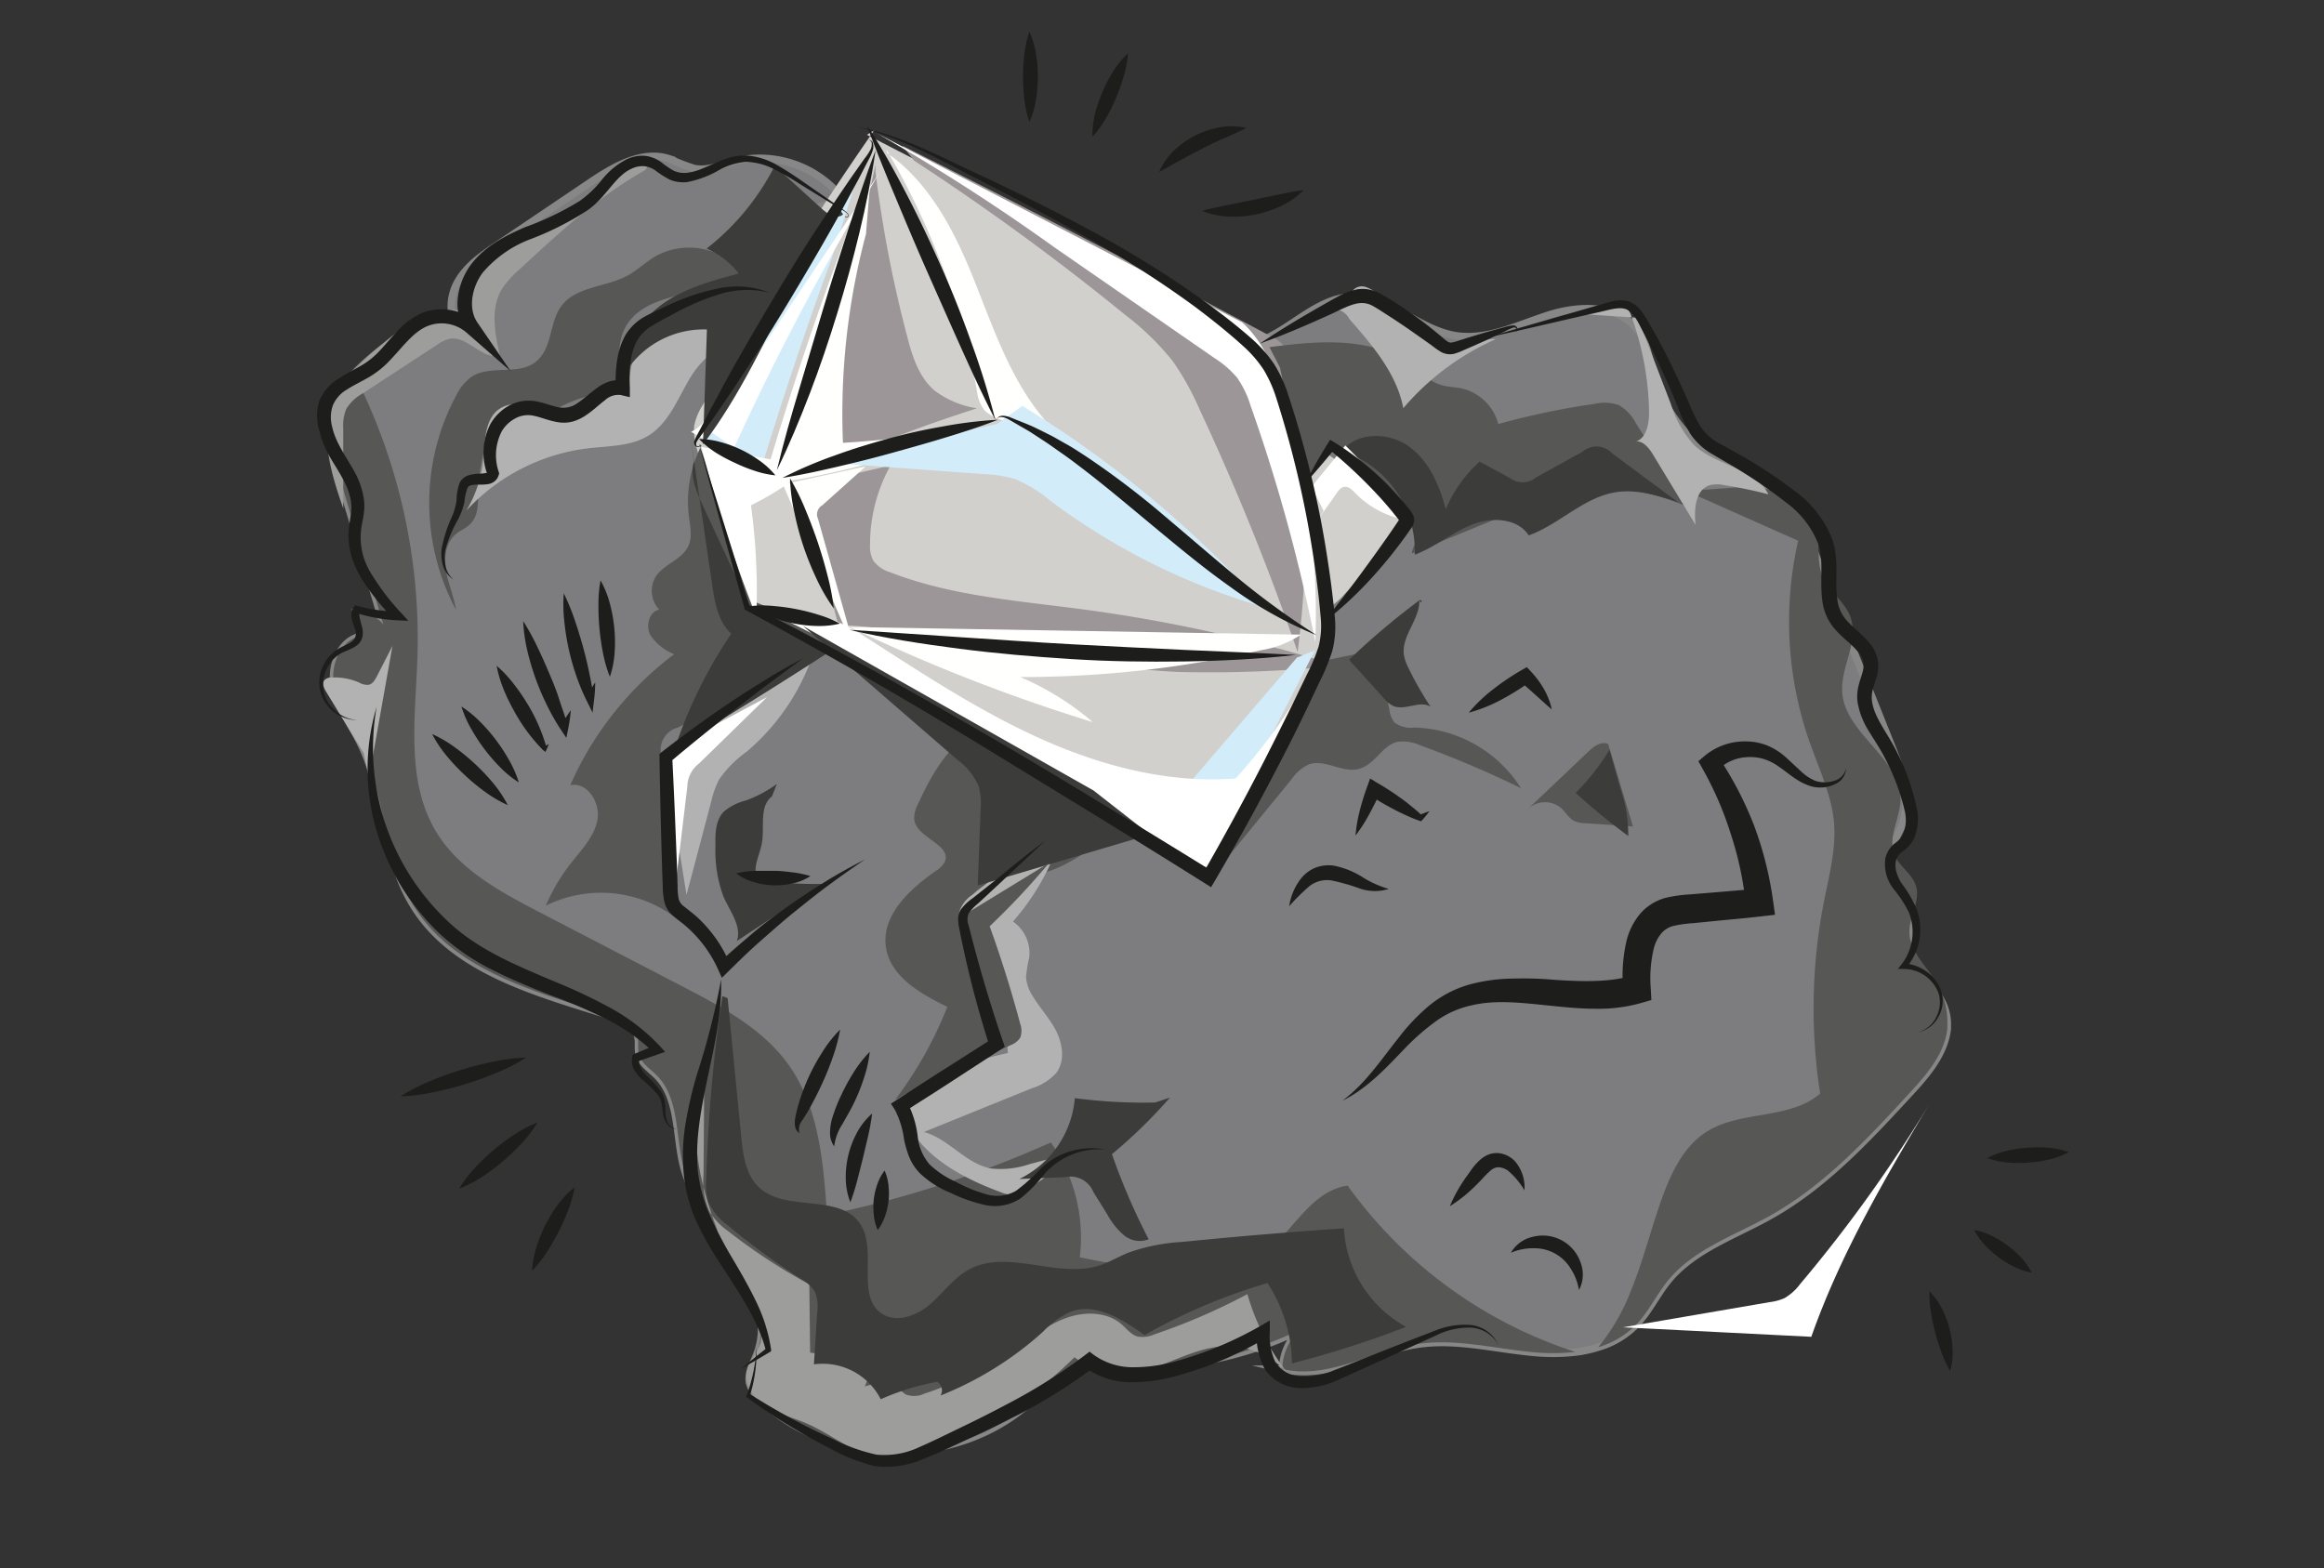 <svg xmlns="http://www.w3.org/2000/svg" width="313" height="211.25" viewBox="0 0 313 211.25">
  <rect x="0" y="0" width="313" height="211.25" fill="#333333" stroke="none"/>
  <defs>
    <style>
      .cls-1, .cls-8 {
        fill: #7d7d7f;
      }

      .cls-1 {
        stroke: #878787;
        stroke-miterlimit: 10;
      }

      .cls-2 {
        fill: #575756;
      }

      .cls-3 {
        fill: #d2d0cc;
      }

      .cls-4 {
        fill: #9d9699;
      }

      .cls-5 {
        fill: #fffffd;
      }

      .cls-6 {
        fill: #d3ecfa;
      }

      .cls-7 {
        fill: #fff;
      }

      .cls-9 {
        fill: #b2b2b2;
      }

      .cls-10 {
        fill: #9d9d9c;
      }

      .cls-11 {
        fill: #3c3c3b;
      }

      .cls-12 {
        fill: #1d1d1b;
      }
    </style>
  </defs>
  <title>алмаз финал_new</title>
  <g id="i">
    <g>
      <path class="cls-1" d="M262.27,137.83c0,.15,0,.29,0,.44l0,.3c-.39,3.46-2.86,6.26-5.22,8.81-5.64,6.11-11.41,12.33-18.67,16.38-4.76,2.67-10.26,4.49-13.72,8.71-1.56,1.91-2.61,4.23-4.34,6a11.77,11.77,0,0,1-5.07,3,16.33,16.33,0,0,1-3.06.66,27.38,27.38,0,0,1-6.07,0c-5-.49-10.08-1.8-15.08-1.07-6.21.89-12.2,4.87-18.29,3.37a7.29,7.29,0,0,1,2.38-5.31,47.73,47.73,0,0,1-24.53,4.79c-2.41-.17-5-.5-7.12.63a14.67,14.67,0,0,0-3.47,3.12c-9.56,10.07-27.42,10.53-37.48,1a4.7,4.7,0,0,1-1.59-2.4c-.26-1.33.54-2.6,1-3.87,1.68-4.33-.29-9.22-2.83-13.11s-5.77-7.5-7-12c-1.13-4.24-.53-9.31-3.63-12.41-.89-.89-2.08-1.63-2.4-2.84-.19-.76,0-1.58-.17-2.34-.38-1.62-2.18-2.39-3.76-2.89-9.9-3.15-21.13-6.05-26.51-14.94-4-6.53-3.7-14.86-7.07-21.72-1.26-2.56-3-4.94-3.54-7.75s.9-6.29,3.73-6.7L48,82.5a4.33,4.33,0,0,1,3.64,1.64q-3.12-10.53-6.26-21.06a17,17,0,0,1-1-6.05,11.12,11.12,0,0,1,3.3-6.68,35.75,35.75,0,0,1,5.4-4.52c2.59-1.86,6.53-3.55,8.67-1.51-1.38-1.76-1.2-4.48-.05-6.44,1.26-2.16,3.41-3.63,5.48-5l12.29-8.29c3.19-2.15,7-4.4,10.66-3.2a30.25,30.25,0,0,0,3.38,1.31c1.85.35,3.69-.49,5.51-1A14.25,14.25,0,0,1,113.68,27l-3.74.93A87.31,87.31,0,0,1,159.7,43.37c2,1.36,4,2.86,6.38,3.1,5.75.6,10-6.14,15.75-6.48,5.05-.31,9.1,4.34,14.09,5.2,4.31.74,8.5-1.43,12.67-2.76s9.53-1.44,12.06,2.14c1.17,1.65,1.45,3.76,2,5.72a20.15,20.15,0,0,0,7.16,10.54c2.54,1.94,5.55,3.28,8.15,5.09a16,16,0,0,1,3.1,2.71,24.81,24.81,0,0,1,3.87,7.23c.05.12.1.24.14.36.35.86.69,1.71,1,2.57l3.24,8.07,5.35,13.38c1.4,3.48,2.8,7.35,1.53,10.87-.37,1-1,2-1.33,3a5.1,5.1,0,0,0-.33,1.65c0,1.51.86,2.87,1.5,4.24a14.46,14.46,0,0,1,1.24,4.32,15.22,15.22,0,0,1,.11,2.7,14.87,14.87,0,0,1-1.08,4.84C259.48,131.2,262.22,134.58,262.27,137.83Z"/>
      <path class="cls-2" d="M262.27,137.83c0,.15,0,.29,0,.44l0,.3c-.39,3.46-2.86,6.26-5.22,8.81-5.64,6.11-11.41,12.33-18.67,16.38-4.76,2.67-10.26,4.49-13.72,8.71-1.56,1.91-2.61,4.23-4.34,6a11.77,11.77,0,0,1-5.07,3A27.43,27.43,0,0,0,219.6,174c1.78-4.3,2.84-8.86,4.47-13.22,1.21-3.21,2.86-6.48,5.76-8.32,4.59-2.92,11.19-1.6,15.31-5.15a74.92,74.92,0,0,1,.52-25.91c.7-3.53,1.66-7.09,1.34-10.67s-2-7.16-3.25-10.68a49.06,49.06,0,0,1-1.57-27.21l-13.93-6.2-2.86-.89c2.93.54,6.12,0,9.17-.11a16.33,16.33,0,0,1,3.4.25c2.92.52,5.61,1.92,6.53,4.62.62,1.8.28,3.82.58,5.68a6.13,6.13,0,0,0,.37,1.38,6.57,6.57,0,0,0,.66,1.19c1,1.48,2.53,2.68,3.14,4.37a6.64,6.64,0,0,1,.1,3.7c-.44,2.14-1.4,4.34-1.22,6.52.47,5.58,8,8.85,7.84,14.45-.07,2.13-1.3,4.28-1.07,6.31a3.67,3.67,0,0,0,.27,1.06c.65,1.56,2.37,2.52,2.88,4.13s-.38,3.31-.74,5a5.57,5.57,0,0,0-.14,1.22,4.55,4.55,0,0,0,.25,1.48c.65,2,2.44,3.68,3.53,5.59A10.27,10.27,0,0,1,262.27,137.83Z"/>
      <path class="cls-3" d="M117.77,17.51A435.06,435.06,0,0,0,94.59,54.65a8.09,8.09,0,0,0-1.09,2.68,8.18,8.18,0,0,0,.4,3.25L99.6,82.07c22.73,9.19,46.22,18.88,63,36.72A152.67,152.67,0,0,0,174.47,99a41.4,41.4,0,0,0,4.31-11.89A42.56,42.56,0,0,0,179,78,193.14,193.14,0,0,0,175.66,52a8.42,8.42,0,0,0-1.3-3.56,8.61,8.61,0,0,0-3.05-2.19L116.76,18.16"/>
      <path class="cls-3" d="M174.37,65.91l3.74-5.24,12.71,9.07q-4.76,5.18-9.68,10.22a9.23,9.23,0,0,1-3.53,2.6"/>
      <path class="cls-4" d="M117.92,22.18c-3.26,14.72-6.55,29.57-12.77,43.31A207.86,207.86,0,0,1,131.58,55a12.75,12.75,0,0,1-5.72-2.4c-2.09-1.79-3-4.6-3.67-7.26a164.52,164.52,0,0,1-4.27-22.16"/>
      <path class="cls-4" d="M107.13,66.43a143.07,143.07,0,0,1,5.77,17.76c15.37.66,30.32,5.59,45.69,6.32a168.25,168.25,0,0,0,21.58-.83,205.22,205.22,0,0,0-34.27-7.59c-8.78-1.17-17.76-1.8-26-5a4.38,4.38,0,0,1-2.29-1.58,4.16,4.16,0,0,1-.43-2.16,21.86,21.86,0,0,1,2.76-10.65l-8,1.84"/>
      <path class="cls-4" d="M123.1,21.63a332.86,332.86,0,0,1,28.4,20.75,36.66,36.66,0,0,1,6.41,6.22,36.64,36.64,0,0,1,3.65,6.55,333.19,333.19,0,0,1,13.21,32.69,127.18,127.18,0,0,0-1-39,5.32,5.32,0,0,0-.66-2,5.44,5.44,0,0,0-2.1-1.62Q146.46,32.1,121.54,19.63"/>
      <path class="cls-5" d="M119.36,20.11a100,100,0,0,1,12.21,32.5,5.32,5.32,0,0,0,1,2.64,5.34,5.34,0,0,0,2.07,1.22,80.79,80.79,0,0,1,18.14,10.28c-4.6-3.24-9.26-6.55-12.74-11-4.25-5.39-6.44-12.06-9-18.41s-5.9-12.78-11.53-16.7"/>
      <path class="cls-5" d="M117.31,23.2Q109,43.89,102.77,65.31a103.65,103.65,0,0,0,29-8.18,114.41,114.41,0,0,1-18.24,2.52,93.76,93.76,0,0,1,3.1-28.12"/>
      <path class="cls-5" d="M114.44,84.46a235,235,0,0,0,32.74,12.81,38,38,0,0,0-9.76-6.07,145.48,145.48,0,0,0,32.49-3.63,13.34,13.34,0,0,0,5.3-2.08"/>
      <path class="cls-5" d="M105.44,65.24l9.9,23-5.17-18.36a1.4,1.4,0,0,1,.57-1.81l5.86-5.25"/>
      <path class="cls-5" d="M111.5,31.43C104.78,38.65,100.9,48,95.27,56.1a5.12,5.12,0,0,1-2.2,2.07l8.87,4.9a12.45,12.45,0,0,0-4.79-3.23A33.31,33.31,0,0,1,100,52.22l9.22-19.37"/>
      <path class="cls-2" d="M106.23,39.49c.33-1-1.17-1.47-2.21-1.39a111,111,0,0,0-11.25,1.43c-3.26.59-6.87,1.58-8.49,4.47-1.49,2.65-.76,5.94,0,8.88a17.08,17.08,0,0,0-11.54,3.7C72.4,54.82,70,54.21,68.4,55.1S66,57.77,65.53,59.48a26.82,26.82,0,0,0-1.13,6.93c0,1.48,0,3.14-1.08,4.19-.55.55-1.31.83-1.9,1.32-1.39,1.14-1.65,3.19-1.34,5s1.06,3.44,1.33,5.21a30.57,30.57,0,0,1,0-28.8,7,7,0,0,1,2.06-2.55c2.49-1.68,6.27-.18,8.63-2s1.82-5.33,3.53-7.59c2-2.64,6-2.49,8.91-4.08,1.32-.72,2.4-1.8,3.69-2.56a9.36,9.36,0,0,1,11.32,1.67"/>
      <path class="cls-2" d="M172.38,49.49l3.33,15.85A16,16,0,0,1,179,60.4l12.66,11.49a4.39,4.39,0,0,0-1.53,2.67L201.26,70c1.19-.49,2.6-1,3.71-.3.48.28.83.75,1.33,1,1.57.74,3-1.06,4.28-2.27a10.6,10.6,0,0,1,8.33-2.52,31.4,31.4,0,0,1,8.6,2.46L220.32,57a6,6,0,0,0-2.27-2.42,5.78,5.78,0,0,0-3.26-.18,102,102,0,0,0-13,2.72,6.63,6.63,0,0,0-5-4.81c-.85-.17-1.73-.18-2.56-.41-1.73-.48-3-1.85-4.49-2.89-5.26-3.75-12.36-3.08-18.77-2.25"/>
      <path class="cls-2" d="M94.18,59.87l7.43,21.19a55,55,0,0,1,10.91,5.7L91.3,98a3.13,3.13,0,0,0-2.25,3.73l1.52,21.58A16.7,16.7,0,0,0,73.51,122a24.9,24.9,0,0,1,3.29-5.6c1.44-1.85,3.21-3.63,3.66-5.94s-1.37-5.19-3.66-4.69a44.53,44.53,0,0,1,14-17.65,6.83,6.83,0,0,1-3.22-2.59c-.64-1.24-.16-3.15,1.21-3.41a3.67,3.67,0,0,1-.44-4.5c1.11-1.66,3.5-2.24,4.35-4.05.58-1.25.25-2.71.07-4.09A16.56,16.56,0,0,1,94.48,60"/>
      <path class="cls-2" d="M128.88,97a52.92,52.92,0,0,1,25.67,14.38c-5-.07-8.81,4.72-13.67,6.08-2,.56-4.17.51-6.21,1s-4.12,1.77-4.61,3.81a7.59,7.59,0,0,0,.29,3.51L134,140.65l-13.47,7.53a53.1,53.1,0,0,0,7.06-12.56c-3.63-1.75-7.73-4.1-8.28-8.09-.59-4.28,3.23-7.77,6.77-10.25a3,3,0,0,0,1.16-1.19c1-2.3-3.74-3.18-4.11-5.65a3.85,3.85,0,0,1,.5-2.11c2.17-4.79,5.38-10.32,10.64-10.48"/>
      <path class="cls-2" d="M163.35,117.92l10.64-13a5.68,5.68,0,0,1,2.28-1.95c2.16-.78,4.54,1.21,6.76.6s3.11-3.19,5.21-3.65a5.63,5.63,0,0,1,3.07.49,138.69,138.69,0,0,1,13.54,5.76A17.55,17.55,0,0,0,190.45,98a3.57,3.57,0,0,1-2.66-.7,3.2,3.2,0,0,1-.64-1.58l-1.36-6.6a1.33,1.33,0,0,0-1.94-1.27l-6.22,1.29"/>
      <path class="cls-2" d="M219.93,111.33l-6.41-.44a3.85,3.85,0,0,1-1.51-.31c-.73-.38-1.14-1.17-1.75-1.72a3.37,3.37,0,0,0-4.59.22l8.22-7.81c.74-.71,1.75-1.47,2.7-1.06"/>
      <path class="cls-2" d="M212.15,182.1a27.38,27.38,0,0,1-6.07,0c-5-.49-10.08-1.8-15.08-1.07-6.21.89-12.2,4.87-18.29,3.37a7.29,7.29,0,0,1,2.38-5.31,47.73,47.73,0,0,1-24.53,4.79c-2.41-.17-5-.5-7.12.63a14.67,14.67,0,0,0-3.47,3.12c-9.56,10.07-27.42,10.53-37.48,1a4.7,4.7,0,0,1-1.59-2.4c-.26-1.33.54-2.6,1-3.87,1.68-4.33-.29-9.22-2.83-13.11s-5.77-7.5-7-12c-1.13-4.24-.53-9.31-3.63-12.41-.89-.89-2.08-1.63-2.4-2.84-.19-.76,0-1.58-.17-2.34-.38-1.62-2.18-2.39-3.76-2.89-9.9-3.15-21.13-6-26.51-14.94-4-6.53-3.7-14.86-7.07-21.72-1.26-2.56-3-4.94-3.54-7.75s.9-6.29,3.73-6.7L48,82.5a4.33,4.33,0,0,1,3.64,1.64q-3.12-10.53-6.26-21.06a17,17,0,0,1-1-6.05,11.12,11.12,0,0,1,3.3-6.68,78.5,78.5,0,0,1,8.54,38.26c-.27,8-1.61,16.63,2.54,23.46,3.09,5.09,8.63,8.07,13.91,10.81l19.26,10c5.27,2.74,10.74,5.65,14.22,10.47,4.14,5.75,4.76,13.23,5.23,20.3a146.64,146.64,0,0,0,30.15-9.76,22.28,22.28,0,0,1,3.9,15.47,87.33,87.33,0,0,0,15.79,1.9,15.54,15.54,0,0,0,6.68-.87c5.39-2.34,7.79-9.86,13.6-10.69A60.75,60.75,0,0,0,212.15,182.1Z"/>
      <path class="cls-6" d="M134.25,57.12Q124,59.33,114.07,62.51l18.57,1.37a16.14,16.14,0,0,1,4.07.65,17.76,17.76,0,0,1,4.71,2.89,89.28,89.28,0,0,0,28.9,14.38,146.4,146.4,0,0,0-32.63-27.12"/>
      <path class="cls-6" d="M177.1,87.6l-14.86,29a177.15,177.15,0,0,1-17.63-12.77,94.31,94.31,0,0,1,14.31,3.12l15.75-18.37"/>
      <path class="cls-6" d="M115.79,22.77q-10,18.64-21.39,36.54a28.57,28.57,0,0,1,7.87,4.63q4.44-14.67,9.72-29.07"/>
      <path class="cls-7" d="M95.26,57.85l3.6,2.47A366.23,366.23,0,0,1,118.62,23"/>
      <path class="cls-7" d="M118.18,18A272.05,272.05,0,0,1,142,33.31l21.58,14.93a13.43,13.43,0,0,1,3,2.59,13.05,13.05,0,0,1,1.84,3.79,227,227,0,0,1,8.73,31.86,100.38,100.38,0,0,0-4-32.06c-1.19-4-2.74-8.17-5.86-11"/>
      <path class="cls-7" d="M138.57,103.27a107.28,107.28,0,0,1,21.48,7.8,73.68,73.68,0,0,0,17.1-21.56l-13.43,26.07a1.54,1.54,0,0,1-2.48.81,119,119,0,0,1-20.68-11.83"/>
      <path class="cls-8" d="M68.5,71.5a6.75,6.75,0,0,1,4.78-5,17.22,17.22,0,0,1,7.21-.32,4.87,4.87,0,0,1,5.33-2.46A8.15,8.15,0,0,1,92.75,58l2.62-10.08c-.57-.6-1.58-.09-2.2.45a23.23,23.23,0,0,0-5.91,8.08A3.78,3.78,0,0,0,86,54.88L69,64.35"/>
      <path class="cls-9" d="M87.58,43.84A15.12,15.12,0,0,0,84.65,53c-2.94-1.14-5.81,2-8.94,2.27-2.82.26-5.91-1.76-8.32-.27-2.14,1.32-2.06,4.37-2.3,6.87a16.59,16.59,0,0,1-2.28,6.91A26.63,26.63,0,0,1,79.2,60.39c2.8-.33,5.8-.25,8.19-1.75,2.68-1.69,3.88-4.9,5.49-7.63s4.51-5.36,7.57-4.55a40.38,40.38,0,0,1,6.39-10.64"/>
      <path class="cls-9" d="M110.84,87.2,90.77,101.43a1.83,1.83,0,0,0-1,2.26l2.69,16.85,3.34-12.61A12.12,12.12,0,0,1,96.85,105a15.27,15.27,0,0,1,3.73-3.76,29.84,29.84,0,0,0,8.92-13.08"/>
      <path class="cls-9" d="M141.87,111.77,131,120.51a4.28,4.28,0,0,0-1.8,2.32,4.18,4.18,0,0,0,.6,2.52c2.57,5.3,5.67,10.61,5.94,16.5a34,34,0,0,0-14.35,6.64c.95,6.23,7.41,9.9,13.32,12.07a4.4,4.4,0,0,0,2,.39,4.5,4.5,0,0,0,1.9-.89l7.84-5.32-7.75,2.06a12.05,12.05,0,0,1-5.26.59c-3.38-.64-5.67-4-9-4.91L139,146.58a7.23,7.23,0,0,0,3.28-2.08c1.16-1.57.85-3.82,0-5.55s-2.26-3.18-3.25-4.87a5.24,5.24,0,0,1-.84-2.49,18.52,18.52,0,0,1,.43-2.62,5.2,5.2,0,0,0-2.19-4.84,32.1,32.1,0,0,0,6.43-11.31"/>
      <path class="cls-10" d="M94.9,139.51l-.15,18.8a9.88,9.88,0,0,0,.8,4.89,9.26,9.26,0,0,0,2.55,2.66A77.64,77.64,0,0,0,109,173l.11,9.2,7.48,1a4.1,4.1,0,0,1-.13,3.55c1.43-.41,3.11-.79,4.31.09a10.46,10.46,0,0,0,1.22,1,3.26,3.26,0,0,0,2.5-.11,49.24,49.24,0,0,0,12.32-6.1c2.17-1.49,4.27-3.17,6.74-4.08s5.49-.89,7.49.82c.71.61,1.3,1.43,2.2,1.67a3.86,3.86,0,0,0,2.2-.29A83.4,83.4,0,0,0,168,174.32a31.47,31.47,0,0,0,5.93,11.29,10.93,10.93,0,0,0-9.21-4.26c-4.72.28-8.89,3.63-13.62,3.68a10.09,10.09,0,0,1-6.38-2.21,55.57,55.57,0,0,1-19.4,12.45,14.46,14.46,0,0,1-6.11,1.22c-3.91-.3-7-3.24-10.64-4.78-1.82-.78-3.8-1.21-5.46-2.28s-3-3-2.47-5c.34-1.24,1.37-2.19,1.74-3.42.48-1.62-.28-3.32-1-4.84-4.82-9.72-10-20.7-6.52-31"/>
      <path class="cls-10" d="M86.94,22.88C80.6,26.44,75.2,31.43,69.88,36.37A12.05,12.05,0,0,0,67.56,39c-1.53,2.61-.91,5.89-.24,8.84-2.3.74-4.27-2.56-6.66-2.22a4.69,4.69,0,0,0-1.86.87L48.84,53a5.89,5.89,0,0,0-2.2,2.08,5.88,5.88,0,0,0-.41,2.62l0,10.8c-1.52-4.4-3.05-9.19-1.6-13.61,1.26-3.84,4.53-6.63,7.65-9.2s7.38-5.3,10.92-3.31c-1.28-3.13,1-6.66,3.89-8.47s6.26-2.58,9.1-4.41c4.08-2.64,7-7.41,11.74-8.37"/>
      <path class="cls-7" d="M94.48,60.21a181,181,0,0,0,7.39,22.85,86.33,86.33,0,0,0-.73-15,35.74,35.74,0,0,0,5.27-3.13l-.81-2.73"/>
      <path class="cls-7" d="M102.76,82.14c20.55,9.22,38.23,24,58.88,33a26,26,0,0,1,6-10.39c-9.23,1-18.58-1.3-27.07-5.06s-16.27-8.92-24.09-13.94c-3-1.91-6.74-3.85-9.85-2.15"/>
      <path class="cls-9" d="M170,46.26l8-4.11a2.47,2.47,0,0,1,3.74.83c3.13,3.56,6.38,7.37,7.26,12a35,35,0,0,1,12.48-9.31c-2.67-.13-5.32,1.72-7.88.93a8.1,8.1,0,0,1-3-2.13l-4.82-4.63A4.7,4.7,0,0,0,184,38.68a1.61,1.61,0,0,0-1.86.52"/>
      <path class="cls-9" d="M211.6,42.21l5.9-.82a2.16,2.16,0,0,1,1.64.21,2.08,2.08,0,0,1,.58,1,39.58,39.58,0,0,1,2.38,13c0,1.6-.42,3.65-2,3.92,1-.34,1.93.72,2.49,1.65l5.77,9.53c-.21-2-.07-4.67,1.86-5.33a4.41,4.41,0,0,1,2.1,0,57.07,57.07,0,0,1,5.86,1.22c-1.88-3.59-7-3.83-10-6.62a14.49,14.49,0,0,1-3.14-5.54l-4.46-11.63"/>
      <path class="cls-9" d="M49.69,104.8,52.86,87l-2.1,4.1c-.25.48-.55,1-1.08,1.14a2.15,2.15,0,0,1-1.31-.3,8.28,8.28,0,0,0-3.68-.68,1.29,1.29,0,0,0-1,.36c-.35.44-.06,1.07.23,1.55q2.52,4.16,5.08,8.29"/>
      <path class="cls-11" d="M93,58.84l2.91,19.9c.35,2.39.8,5,2.58,6.62a63.05,63.05,0,0,0-7.57,15.34q10.77-6.39,21.28-13.23L104,83.68A6.39,6.39,0,0,1,100,79.59L94.61,68c-.85-1.84-1.72-3.89-1.15-5.83"/>
      <path class="cls-11" d="M216.77,101a30.68,30.68,0,0,1-4.56,5.8,85.18,85.18,0,0,0,7.09,5.81,19.13,19.13,0,0,0-1.07-6.39"/>
      <path class="cls-11" d="M191.34,81.11c.12.07.2-.19.07-.25s-.28,0-.39.11a100.29,100.29,0,0,0-9.33,7.9L186.33,94a4,4,0,0,0,1.36,1.11c1.59.65,3.62-.85,5,.11a44.07,44.07,0,0,1-3.09-5.43,5.93,5.93,0,0,1-.52-1.57c-.36-2.56,2.14-4.77,2.08-7.35"/>
      <path class="cls-11" d="M155.59,148.51a70.6,70.6,0,0,1-10.83-.59,13.35,13.35,0,0,1-7.47,10.89l6.15-.24a3.33,3.33,0,0,1,3.82,2l1.91,3.08a9.68,9.68,0,0,0,2.21,2.74,3.29,3.29,0,0,0,3.32.54,87.66,87.66,0,0,1-4.94-11.46,68.68,68.68,0,0,0,7.82-7.63"/>
      <path class="cls-11" d="M108.16,84.33l20.76,18a8.81,8.81,0,0,1,2.89,3.57,8.77,8.77,0,0,1,.26,3.14l-.39,10.24,23.19-6.87-7.59-5.93"/>
      <path class="cls-11" d="M104.63,105.6a16.81,16.81,0,0,1-4.13,2.21,7.62,7.62,0,0,0-3,1.5c-1.15,1.18-1.18,3-1.14,4.67a17.67,17.67,0,0,0,1.07,6.78c.87,2,2.51,4,1.81,6l11.6-7.69a58.32,58.32,0,0,1-8.67-.51c-1-1.35.09-3.21.42-4.87.44-2.22-.42-5,1.38-6.42"/>
      <path class="cls-11" d="M180.54,60.72a14.08,14.08,0,0,1,10,14c2.69-1,4.93-2.9,7.58-4s6.2-1,7.78,1.4c4.13-1.5,7.4-5.15,11.74-5.82,2.81-.44,5.65.46,8.35,1.34l-8.85-6.56a2.88,2.88,0,0,0-4-.24l-6.27,3.48a2.83,2.83,0,0,1-3.52.07l-4.06-2.21a17.78,17.78,0,0,0-4.57,6.43c-.84-3.21-2.23-6.47-4.91-8.43s-6.91-2.07-9,.5"/>
      <path class="cls-11" d="M112.76,27.74c-6.67,10.34-10.64,22.33-18.08,32.12l.53-15.48A12.5,12.5,0,0,0,84.5,49.76c-.24-3.6,2.07-7,5-9s6.54-3,10-3.91a11.24,11.24,0,0,0-4.33-3.37,33.27,33.27,0,0,0,9.17-11.13l6.37,5.79c.8.73,2.06,1.47,2.84.73"/>
      <path class="cls-11" d="M97.29,134.18A209.57,209.57,0,0,0,95.11,159a8,8,0,0,0,.26,2.82,7.88,7.88,0,0,0,2.69,3.27,98.25,98.25,0,0,0,9.71,7.11,5.22,5.22,0,0,1,2,1.84,5.09,5.09,0,0,1,.3,2.62l-.45,7.12a8.78,8.78,0,0,1,9,4.7,33.55,33.55,0,0,1,7.6-2.35,1.35,1.35,0,0,1,.45,1.85,45.84,45.84,0,0,0,13.79-8.58,12.5,12.5,0,0,1,3.69-2.69c3.41-1.3,7,1,10,3.12a78.31,78.31,0,0,1,16.55-7A20,20,0,0,1,174,183.65a136.1,136.1,0,0,0,15.37-4.92A16.15,16.15,0,0,1,181,165.46q-10.91.74-21.79,1.83a25.72,25.72,0,0,0-7.28,1.46c-1.31.54-2.54,1.29-3.89,1.72-5.66,1.81-12.32-2.3-17.54.54-2.07,1.12-3.46,3.15-5.24,4.68s-4.46,2.56-6.44,1.29c-3.65-2.34-.55-8.57-3-12.16-2.77-4.11-10-1.49-13.6-4.89-1.8-1.69-2.15-4.38-2.39-6.84L98,134.45"/>
      <path class="cls-7" d="M176.65,65.56,181.19,60a78.3,78.3,0,0,1,8.65,10.11,12.65,12.65,0,0,1-7.35-3.73c-.38-.39-.81-.84-1.36-.8s-.84.48-1.13.89l-2.36,3.34.62-1"/>
      <path class="cls-7" d="M218.59,178.79l19.81-3.4a7,7,0,0,0,1.92-.52,6.9,6.9,0,0,0,2.11-1.89,191.39,191.39,0,0,0,18.31-25.75c-6.33,10.56-12.7,21.22-16.79,32.84"/>
      <path class="cls-2" d="M128.75,123.91l5.87,15.46a1.88,1.88,0,0,1,.18,1,1.77,1.77,0,0,1-.79,1,13.29,13.29,0,0,1-3.92,2q3.05-1.16,6-2.58a2.65,2.65,0,0,0,1.31-1,2.68,2.68,0,0,0,0-1.89q-1.77-6.65-4.11-13.13a102.12,102.12,0,0,0,8-8.53"/>
      <path class="cls-7" d="M89.65,101.18l1,20.78,1.92-16a4,4,0,0,1,1.58-3.12l9.15-8.93"/>
      <g>
        <path class="cls-12" d="M117,18.85a.55.55,0,0,1,.58.47,1.88,1.88,0,0,1,0,.81,7,7,0,0,1-.63,1.45l-1.41,2.73c-1,1.81-1.93,3.61-2.93,5.39-2,3.58-4.06,7.09-6.17,10.6s-4.29,7-6.54,10.37c-1.12,1.71-2.27,3.4-3.43,5.09l-1.77,2.51c-.28.41-.64.84-.86,1.23-.11.19-.13.46,0,.57s.58,0,.46-.25c.1.1,0,.28-.11.34a.5.5,0,0,1-.42,0,.66.66,0,0,1-.24-.81A15,15,0,0,1,94.21,58l1.41-2.73c1-1.81,1.93-3.61,2.93-5.39,2-3.58,4.07-7.09,6.17-10.6s4.29-7,6.55-10.37c1.12-1.71,2.27-3.4,3.43-5.09l1.77-2.51a7,7,0,0,0,.81-1.24,1.67,1.67,0,0,0,.13-.7A.48.48,0,0,0,117,18.85Z"/>
        <path class="cls-12" d="M94.16,59.92c2.31,7.24,4.55,14.5,6.81,21.75l-.19-.24c10.77,5.36,21.24,11.27,31.65,17.3,5.2,3,10.35,6.11,15.49,9.23s10.26,6.24,15.38,9.42l-1.31.32q4.31-7.49,8.26-15.19c1.31-2.57,2.6-5.15,3.87-7.73L176,90.89a24.87,24.87,0,0,0,1.6-3.84,11.42,11.42,0,0,0,.26-4c-.11-1.4-.28-2.85-.45-4.27-.35-2.85-.8-5.69-1.32-8.51a137.51,137.51,0,0,0-4.21-16.69,17.43,17.43,0,0,0-1.68-3.76,16.12,16.12,0,0,0-2.68-3.12c-2.09-1.91-4.36-3.71-6.65-5.43A138.19,138.19,0,0,0,146.37,32c-5-2.84-10.13-5.53-15.27-8.16s-10.21-5.5-15.88-6.79c5.73,1,10.94,3.81,16.15,6.24s10.45,5,15.53,7.76a139.44,139.44,0,0,1,14.8,9.16c2.36,1.71,4.67,3.46,6.88,5.41a17.71,17.71,0,0,1,3,3.39,17.92,17.92,0,0,1,1.9,4.11A139.16,139.16,0,0,1,177.88,70c.55,2.86,1,5.73,1.39,8.61.18,1.45.36,2.87.49,4.35a13.3,13.3,0,0,1-.3,4.63,26.37,26.37,0,0,1-1.7,4.17l-1.86,3.93q-1.88,3.92-3.9,7.77-4,7.71-8.4,15.22l-.49.83-.82-.52c-5.07-3.19-10.18-6.35-15.29-9.49l-15.36-9.4q-15.38-9.37-31.22-17.93l-.15-.08,0-.15C98.2,74.57,96.14,67.26,94.16,59.92Z"/>
        <path class="cls-12" d="M116.75,16.87c2,3,3.75,6.2,5.42,9.42s3.2,6.49,4.67,9.8,2.79,6.68,4,10.09a107.87,107.87,0,0,1,3.21,10.38c-1.66-3.23-3.17-6.51-4.65-9.8s-2.93-6.58-4.39-9.87-2.86-6.61-4.25-9.94S118,20.29,116.75,16.87Z"/>
        <path class="cls-12" d="M134.41,56.54c-2.37.93-4.76,1.69-7.15,2.42s-4.8,1.4-7.21,2.07-4.83,1.27-7.27,1.84-4.89,1.11-7.4,1.5a56.87,56.87,0,0,1,7-3c2.36-.87,4.78-1.6,7.2-2.27s4.89-1.22,7.37-1.65A57.38,57.38,0,0,1,134.41,56.54Z"/>
        <path class="cls-12" d="M104.63,63.34c.88-3.68,1.91-7.29,3-10.9s2.14-7.19,3.22-10.79,2.22-7.17,3.39-10.73,2.34-7.14,3.68-10.68c-.53,3.74-1.29,7.44-2.17,11.1s-1.89,7.29-3,10.9-2.31,7.17-3.66,10.69S106.29,59.94,104.63,63.34Z"/>
        <path class="cls-12" d="M94.15,59.14a10.72,10.72,0,0,1,2.94.42,16.33,16.33,0,0,1,2.7,1,16.1,16.1,0,0,1,2.48,1.47,10.6,10.6,0,0,1,2.16,2,13,13,0,0,1-2.88-.64,21.87,21.87,0,0,1-2.63-1.07A22.33,22.33,0,0,1,96.45,61,13.18,13.18,0,0,1,94.15,59.14Z"/>
        <path class="cls-12" d="M106.4,64.43a32.37,32.37,0,0,1,2.07,4.2q.89,2.14,1.63,4.31c.49,1.45.93,2.93,1.31,4.42a32,32,0,0,1,.89,4.6,24.37,24.37,0,0,1-2.36-4.07,38.86,38.86,0,0,1-1.74-4.32A39.34,39.34,0,0,1,107,69.09,24.59,24.59,0,0,1,106.4,64.43Z"/>
        <path class="cls-12" d="M101.15,81.64a15.3,15.3,0,0,1,3.14,0,26.78,26.78,0,0,1,3,.42,26.18,26.18,0,0,1,2.94.75A15.08,15.08,0,0,1,113.13,84a11.73,11.73,0,0,1-3.15.32,17.83,17.83,0,0,1-3.07-.34,18.1,18.1,0,0,1-3-.86A11.87,11.87,0,0,1,101.15,81.64Z"/>
        <path class="cls-12" d="M134.27,56.38A.93.93,0,0,1,135,56a2.68,2.68,0,0,1,.85.14c.53.19,1,.41,1.54.61l1.54.63,1.49.72,1.48.75,1.44.82c1,.53,1.9,1.14,2.83,1.74a113,113,0,0,1,10.56,8c3.36,2.83,6.66,5.7,10,8.46a106.7,106.7,0,0,0,10.61,7.7,54.15,54.15,0,0,1-11.56-6.46c-3.62-2.55-7-5.37-10.38-8.17s-6.7-5.63-10.17-8.25q-1.3-1-2.64-1.92l-1.33-.94L140,59l-1.37-.89-1.42-.82-1.42-.83C135.31,56.23,134.72,56,134.27,56.38Z"/>
        <path class="cls-12" d="M114.4,84.84c5,.3,10.06.68,15.07,1s10,.68,15,.95,10,.52,15,.75,10,.4,15.09.68c-5,.56-10.07.81-15.11.88s-10.1,0-15.14-.32-10.07-.74-15.08-1.39S119.33,86,114.4,84.84Z"/>
        <path class="cls-12" d="M113.87,29c-.09.06,0,.17,0,.2a.32.32,0,0,0,.24,0c.16-.07.11-.3,0-.42a3.6,3.6,0,0,0-.84-.59l-1.8-1.09-3.58-2.21a40.11,40.11,0,0,0-3.61-2.09,8.76,8.76,0,0,0-3.86-1A9.05,9.05,0,0,0,96.69,23a13.8,13.8,0,0,1-4.1,1.52,4.73,4.73,0,0,1-2.38-.32A13,13,0,0,1,88.32,23a3.24,3.24,0,0,0-1.61-.62,3.45,3.45,0,0,0-1.68.36c-2.23,1-3.43,3.93-6,5.65a40.17,40.17,0,0,1-7.65,3.85A15.7,15.7,0,0,0,65,36.74c-1.47,2-2,4.86-.67,6.75L68.78,50l-5.93-5.18A5.13,5.13,0,0,0,57.39,44c-1.81.84-3.15,2.72-4.81,4.47a12.49,12.49,0,0,1-2.92,2.35c-1.06.62-2.11,1.1-3,1.69a4.45,4.45,0,0,0-1.85,2.15,4.9,4.9,0,0,0-.06,2.89c.46,2.07,1.82,3.89,3,6A11.18,11.18,0,0,1,49,67.16a7.2,7.2,0,0,1,0,2c-.08.63-.21,1.21-.31,1.76a9.13,9.13,0,0,0,1.22,6.2A31.49,31.49,0,0,0,54,82.53l1,1.09-1.44-.06a21.93,21.93,0,0,1-5.61-1l.58-.21c-.31.37,0,1.16.2,2a3,3,0,0,1,.08,1.46,2.07,2.07,0,0,1-.9,1.23c-.79.53-1.63.69-2.25,1.13a4.72,4.72,0,0,0-1.55,1.73,4.62,4.62,0,0,0,0,4.58,5.08,5.08,0,0,0,4,2.52,5.23,5.23,0,0,1-4.3-2.35,5.06,5.06,0,0,1-.28-5,5.35,5.35,0,0,1,1.67-2c.74-.56,1.59-.78,2.17-1.22a1.38,1.38,0,0,0,.4-1.78c-.11-.37-.28-.77-.38-1.23a2,2,0,0,1,.22-1.59l.2-.31.37.1a20.8,20.8,0,0,0,5.34.75l-.47,1a30.63,30.63,0,0,1-4.44-5.57,12.77,12.77,0,0,1-1.41-3.41,9.56,9.56,0,0,1-.15-3.76c.09-.6.2-1.16.25-1.68a5.89,5.89,0,0,0-.05-1.52,9.51,9.51,0,0,0-1.12-3c-.53-1-1.16-1.94-1.77-3A13.8,13.8,0,0,1,43,58,6.77,6.77,0,0,1,43,54,6.36,6.36,0,0,1,45.6,51c1.06-.71,2.13-1.21,3.07-1.77a10.47,10.47,0,0,0,2.48-2c.77-.81,1.49-1.71,2.34-2.6a10.39,10.39,0,0,1,3-2.32,7.1,7.1,0,0,1,7.61,1.07L62.69,44.6a6.79,6.79,0,0,1-1-4.69,9.32,9.32,0,0,1,1.76-4.3c1.91-2.5,4.65-3.87,7.24-5a39.47,39.47,0,0,0,7.4-3.55A14.42,14.42,0,0,0,81,24.3a10.08,10.08,0,0,1,3.46-2.87,4.88,4.88,0,0,1,2.4-.44,4.59,4.59,0,0,1,2.25.9A12.4,12.4,0,0,0,90.74,23a3.47,3.47,0,0,0,1.73.28c2.51-.21,4.9-2.45,8-2.34a9.53,9.53,0,0,1,4.16,1.28,40.59,40.59,0,0,1,3.56,2.29l3.46,2.39,1.72,1.21a3.62,3.62,0,0,1,.82.67c.1.14.15.41-.06.49a.34.34,0,0,1-.26,0C113.82,29.19,113.77,29.06,113.87,29Z"/>
        <path class="cls-12" d="M61.1,78.07a3.23,3.23,0,0,1-1.41-1.79,5.66,5.66,0,0,1-.21-2.33,17.83,17.83,0,0,1,1.41-4.39,9.59,9.59,0,0,0,.59-2.06A7.46,7.46,0,0,1,61.92,65a2.08,2.08,0,0,1,1.27-1,5.44,5.44,0,0,1,1.3-.19,6.06,6.06,0,0,0,1-.1c.12,0,.19-.07.19-.09s0,0,0-.06V64a8.42,8.42,0,0,1,.38-6.9,6.48,6.48,0,0,1,2.67-2.55A5.57,5.57,0,0,1,70.6,54a5.91,5.91,0,0,1,1.9.12c1.16.26,2.15.68,3,.78a3.19,3.19,0,0,0,2.33-.64c.79-.52,1.55-1.25,2.49-1.94a6.09,6.09,0,0,1,1.65-.9,3.81,3.81,0,0,1,2.12-.1l-1.19.93c0-2.29.06-4.81,1.34-7.12A7,7,0,0,1,87,42.56c1.07-.59,2.09-1,3.15-1.52a29,29,0,0,1,6.62-2.19,11.91,11.91,0,0,1,6.86.57A12.48,12.48,0,0,0,97,39.6a33.09,33.09,0,0,0-6.21,2.64c-1,.53-2,1.06-2.95,1.63A5.52,5.52,0,0,0,85.74,46c-.93,1.78-1,4-.91,6.28l0,1.22-1.22-.29a2.62,2.62,0,0,0-2.15.72c-.78.57-1.55,1.35-2.54,2a6,6,0,0,1-1.71.83,4.64,4.64,0,0,1-2,.12c-1.26-.19-2.25-.64-3.17-.84a3.58,3.58,0,0,0-2.49.24,4.69,4.69,0,0,0-1.94,1.76,7,7,0,0,0-.45,5.5l.07.24-.06.19a1.67,1.67,0,0,1-.58.88,1.92,1.92,0,0,1-.84.36,7.1,7.1,0,0,1-1.27.07,4.26,4.26,0,0,0-1,.08.76.76,0,0,0-.5.32,7.69,7.69,0,0,0-.44,2,10.47,10.47,0,0,1-.82,2.24A17.4,17.4,0,0,0,60,74a5.29,5.29,0,0,0,0,2.17A3.07,3.07,0,0,0,61.1,78.07Z"/>
        <path class="cls-12" d="M108.14,88.68l-4.58,3.39c-1.52,1.13-3,2.31-4.51,3.46-3,2.33-5.94,4.7-8.83,7.14l.32-.69c.26,5.14.47,10.28.66,15.43l.06,1.93a8.75,8.75,0,0,0,.14,1.71,1.78,1.78,0,0,0,.73,1.05c.43.34,1,.79,1.53,1.23a17.92,17.92,0,0,1,4.67,6.57l-1.4-.28c1.46-1.38,3-2.68,4.55-4s3.16-2.48,4.79-3.64,3.32-2.25,5-3.29,3.45-2,5.23-2.93c-1.64,1.13-3.28,2.28-4.88,3.46s-3.15,2.43-4.69,3.67-3,2.55-4.51,3.87-2.9,2.69-4.31,4.08l-.89.87-.52-1.16a16.92,16.92,0,0,0-4.34-5.81c-.47-.41-.91-.72-1.49-1.18a4.53,4.53,0,0,1-.85-.88,3.61,3.61,0,0,1-.54-1.2,10.16,10.16,0,0,1-.22-2.13l-.07-1.93c-.16-5.14-.29-10.29-.37-15.44v-.44l.32-.25c3-2.34,6.09-4.59,9.26-6.71,1.57-1.07,3.2-2.07,4.81-3.08S106.47,89.6,108.14,88.68Z"/>
        <path class="cls-12" d="M99.15,117.64a14.39,14.39,0,0,1,2.58-.34c.83,0,1.63,0,2.44,0s1.61.09,2.43.19a14.13,14.13,0,0,1,2.55.52,7.06,7.06,0,0,1-2.46,1,10,10,0,0,1-2.6.24,10.06,10.06,0,0,1-2.57-.43A7.12,7.12,0,0,1,99.15,117.64Z"/>
        <path class="cls-12" d="M169.69,46.28c2.74-1.86,5.57-3.54,8.43-5.17.72-.41,1.41-.81,2.17-1.21a8.31,8.31,0,0,1,2.59-.94,4.79,4.79,0,0,1,2.94.56c.82.43,1.48.86,2.2,1.3,1.39.91,2.76,1.86,4.08,2.88q1,.77,1.94,1.57a10.74,10.74,0,0,0,.86.69.82.82,0,0,0,.62.18,7.09,7.09,0,0,0,1.06-.3l1.18-.37,2.37-.71,2.38-.66a7.1,7.1,0,0,1,1.25-.27.59.59,0,0,1,.6.37c.07.21-.05.54-.29.5.23,0,.23-.31.15-.45a.37.37,0,0,0-.43-.12,7.79,7.79,0,0,0-1.08.49l-2.23,1.07-2.25,1-1.13.49a8,8,0,0,1-1.28.48,2.47,2.47,0,0,1-1.75-.26,9.89,9.89,0,0,1-1.11-.77q-1-.73-2-1.42c-1.32-.94-2.66-1.85-4-2.71-.67-.43-1.39-.91-2-1.25a3,3,0,0,0-1.81-.42c-1.28.11-2.77,1-4.28,1.66C175.84,43.86,172.81,45.16,169.69,46.28Z"/>
        <path class="cls-12" d="M175.68,65.21c1-1.88,2.06-3.71,3.17-5.51l.29-.47.54.33a38.45,38.45,0,0,1,6.46,5c1,.95,1.92,2,2.81,3l.66.79a4.83,4.83,0,0,1,.73,1.08,1.65,1.65,0,0,1,0,1.21,3.06,3.06,0,0,1-.36.62l-.58.83a62,62,0,0,1-5.15,6.29,50.45,50.45,0,0,1-6,5.47c1.65-2.14,3.32-4.23,4.9-6.38s3.14-4.3,4.63-6.49l.56-.83a1.57,1.57,0,0,0,.15-.24.41.41,0,0,0,0,.23l-.44-.55-.62-.77c-.83-1-1.72-2-2.63-2.94A62.81,62.81,0,0,0,179,60.53l.83-.14C178.49,62,177.12,63.65,175.68,65.21Z"/>
        <path class="cls-12" d="M199.92,45.57c5-1.51,10.05-2.92,15.08-4.38l1.9-.54a4.73,4.73,0,0,1,2.18-.12,3.44,3.44,0,0,1,1.9,1.27,12.52,12.52,0,0,1,1.11,1.73q2,3.42,3.66,7,.85,1.78,1.65,3.59a22.45,22.45,0,0,0,1.66,3.39,7.25,7.25,0,0,0,2.64,2.29c1.09.61,2.3,1.25,3.43,1.92a62.39,62.39,0,0,1,6.62,4.45,14.51,14.51,0,0,1,5.06,6.57c.91,2.86.27,5.63.64,7.95a5.11,5.11,0,0,0,1.37,3c.79.88,1.86,1.65,2.83,2.76a5.41,5.41,0,0,1,1.16,2.06,4.63,4.63,0,0,1,0,2.43c-.18.72-.42,1.33-.57,1.89a4.25,4.25,0,0,0-.12,1.59c.27,2.2,2.07,4.29,3.27,6.71a29.82,29.82,0,0,1,2.73,7.59,6.77,6.77,0,0,1-.39,4.34,5,5,0,0,1-1.51,1.66,2.07,2.07,0,0,0-.87,1.19,3.16,3.16,0,0,0,.07,1.58,5.75,5.75,0,0,0,.76,1.59,16.45,16.45,0,0,1,2,3.48,8,8,0,0,1-1.48,7.84l-.28-.63a5.94,5.94,0,0,1,3.24,1.24,5.1,5.1,0,0,1,1.89,2.86,4.45,4.45,0,0,1-.6,3.31,3.92,3.92,0,0,1-2.67,1.87,3.81,3.81,0,0,0,2.47-2,4.25,4.25,0,0,0,.39-3.09,5,5,0,0,0-4.75-3.44h-.78l.5-.63a7.15,7.15,0,0,0,1-6.94,15.74,15.74,0,0,0-2.05-3.17,5.41,5.41,0,0,1-1.13-4.2,3.54,3.54,0,0,1,1.3-2,3.49,3.49,0,0,0,1.1-1.23,5.31,5.31,0,0,0,.15-3.34,29.84,29.84,0,0,0-2.71-7.08c-.59-1.13-1.29-2.17-2-3.33a10.73,10.73,0,0,1-1.59-4,6,6,0,0,1,.15-2.3c.18-.71.42-1.32.55-1.87a2.77,2.77,0,0,0-.75-2.76c-.75-.87-1.82-1.64-2.8-2.7a7.16,7.16,0,0,1-1.89-4c-.38-2.85.21-5.45-.53-7.64a12.65,12.65,0,0,0-4.4-5.67,65,65,0,0,0-6.34-4.39c-1.11-.69-2.21-1.29-3.38-2a8.88,8.88,0,0,1-3.16-2.87,23.53,23.53,0,0,1-1.7-3.69q-.74-1.8-1.53-3.58-1.6-3.56-3.4-7c-.59-1.15-1.19-2.29-2.19-2.54s-2.34.23-3.61.49C210.13,43.22,205,44.45,199.92,45.57Z"/>
        <path class="cls-12" d="M50.73,95.2a32,32,0,0,0,10,29.28c3.94,3.58,9,5.64,14,7.75a75,75,0,0,1,7.53,3.56,27,27,0,0,1,6.66,5.17l.66.73-.9.31-2.87,1,.33-.37c-.24.69.2,1.44.84,2.15A19.1,19.1,0,0,1,89,147a3.68,3.68,0,0,1,.55,1.47c.07.51.05,1,.09,1.49a2.81,2.81,0,0,0,.37,1.35,1.37,1.37,0,0,0,1.15.74,1.46,1.46,0,0,1-1.3-.64,2.9,2.9,0,0,1-.56-1.41c-.08-.5-.11-1-.21-1.44a3.12,3.12,0,0,0-.59-1.21,19,19,0,0,0-2.09-2,5.27,5.27,0,0,1-1-1.24,2.53,2.53,0,0,1-.25-1.79l.06-.26.27-.11,2.8-1.18-.24,1a26.73,26.73,0,0,0-6.53-4.57A75.57,75.57,0,0,0,74,134c-2.54-1-5.11-2.06-7.62-3.32a30.71,30.71,0,0,1-7-4.76,31.33,31.33,0,0,1-8.73-14.25A29.26,29.26,0,0,1,50.73,95.2Z"/>
        <path class="cls-12" d="M97.12,131.93c.13,4.44-.89,8.84-1.79,13.12S93.58,153.62,94,157.8a20.36,20.36,0,0,0,1.65,6,56,56,0,0,0,3,5.72c1.12,1.89,2.23,3.81,3.2,5.84a22.09,22.09,0,0,1,2,6.42l0,.24-.17.1q-1.93,1.16-3.9,2.28,1.74-1.44,3.51-2.83l-.14.34c-1.1-4.21-3.63-7.78-6-11.47a44.3,44.3,0,0,1-3.33-5.84A20.14,20.14,0,0,1,92.08,158a25.82,25.82,0,0,1,.28-6.81,54.24,54.24,0,0,1,1.52-6.51A100.18,100.18,0,0,0,97.12,131.93Z"/>
        <path class="cls-12" d="M58.19,98.87a17.09,17.09,0,0,1,3.09,1.81,28.16,28.16,0,0,1,2.7,2.23,27.65,27.65,0,0,1,2.41,2.54,16.87,16.87,0,0,1,2,3,16.86,16.86,0,0,1-3.09-1.81,27.67,27.67,0,0,1-2.7-2.23,28.15,28.15,0,0,1-2.4-2.54A17.08,17.08,0,0,1,58.19,98.87Z"/>
        <path class="cls-12" d="M62.15,95.17a15,15,0,0,1,2.57,2.11,23.66,23.66,0,0,1,2.1,2.43,23.25,23.25,0,0,1,1.75,2.69,14.77,14.77,0,0,1,1.31,3,14.17,14.17,0,0,1-2.55-2.08,23.55,23.55,0,0,1-2.11-2.45,24,24,0,0,1-1.77-2.71A14.35,14.35,0,0,1,62.15,95.17Z"/>
        <path class="cls-12" d="M66.89,89.68a16.51,16.51,0,0,1,2.27,2.41A26.12,26.12,0,0,1,71,94.75a23.38,23.38,0,0,1,2.6,5.93l-.44,0c.24-.16.49-.31.76-.46-.11.28-.22.55-.34.81l-.13.27L73.1,101a23.38,23.38,0,0,1-3.85-5.21,26.12,26.12,0,0,1-1.41-2.9A16.5,16.5,0,0,1,66.89,89.68Z"/>
        <path class="cls-12" d="M70.46,83.66a33,33,0,0,1,1.89,3.43c.56,1.16,1.08,2.33,1.58,3.51s1,2.37,1.38,3.58.84,2.42,1.19,3.67l-1,0a20.79,20.79,0,0,1,1.38-2.19,20.82,20.82,0,0,1-.37,2.56l-.23,1.18-.76-1.14a29.39,29.39,0,0,1-1.92-3.4A34.06,34.06,0,0,1,71,87.55,21.77,21.77,0,0,1,70.46,83.66Z"/>
        <path class="cls-12" d="M75.93,79.92a29.05,29.05,0,0,1,1.43,3.46c.4,1.16.76,2.33,1.09,3.5s.62,2.35.87,3.55.49,2.4.65,3.62H79a19,19,0,0,1,1.16-2.13A19,19,0,0,1,80,94.35L79.81,96,79,94.36a27.52,27.52,0,0,1-1.42-3.44,32,32,0,0,1-1-3.57A32.3,32.3,0,0,1,76,83.68,20.24,20.24,0,0,1,75.93,79.92Z"/>
        <path class="cls-12" d="M80.88,78.18a13.09,13.09,0,0,1,1.26,3.13,19.9,19.9,0,0,1,.59,3.25,19.62,19.62,0,0,1,.05,3.3,12.94,12.94,0,0,1-.64,3.31A17.61,17.61,0,0,1,81.22,88a31.84,31.84,0,0,1-.47-3.21c-.1-1.07-.16-2.15-.15-3.24A17.88,17.88,0,0,1,80.88,78.18Z"/>
        <path class="cls-12" d="M140.72,113.28c-2,1.91-4,3.76-6,5.64l-3,2.79a6.2,6.2,0,0,0-1.27,1.34,2.11,2.11,0,0,0,0,1.56q2,8,4.64,15.7l.24.7-.63.41-6.41,4.17c-2.13,1.4-4.29,2.75-6.44,4.13l.29-1.34a13.41,13.41,0,0,1,1.46,4.72,6.86,6.86,0,0,0,1.57,3.72,12.3,12.3,0,0,0,3.56,2.37,19.6,19.6,0,0,0,4.1,1.68,5.07,5.07,0,0,0,4-.46,23.71,23.71,0,0,0,3.33-3,9.92,9.92,0,0,1,8.73-2.56,9.83,9.83,0,0,0-8.12,3.17,20.59,20.59,0,0,1-3.3,3.39,6.25,6.25,0,0,1-4.91.88,20.93,20.93,0,0,1-4.51-1.6,13.2,13.2,0,0,1-4.14-2.63,6.91,6.91,0,0,1-1.45-2.2,13.84,13.84,0,0,1-.7-2.38,12.15,12.15,0,0,0-1.24-4l-.53-.81.82-.53c2.14-1.38,4.27-2.79,6.43-4.15l6.45-4.11-.39,1.11a137.69,137.69,0,0,1-4.12-16,6,6,0,0,1-.14-1.15,2.46,2.46,0,0,1,.35-1.3,6.9,6.9,0,0,1,1.62-1.56l3.23-2.55C136.38,116.64,138.52,114.93,140.72,113.28Z"/>
        <path class="cls-12" d="M101.89,181.43A20.24,20.24,0,0,1,101,188l-.09-.27a90.08,90.08,0,0,0,11.26,6.11,24.71,24.71,0,0,0,5.86,2.1,11,11,0,0,0,5.87-1.05c1.91-.83,3.85-1.81,5.77-2.73s3.84-1.89,5.72-2.89a74.52,74.52,0,0,0,10.75-6.74l.6-.46.61.46a9,9,0,0,0,5.26,1.64,20.55,20.55,0,0,0,5.86-.84,49,49,0,0,0,11.24-4.7l1.31-.76,0,1.49a8.25,8.25,0,0,0,.8,4.22,4.41,4.41,0,0,0,3.48,1.84,10.48,10.48,0,0,0,4.39-.85c1.47-.55,3-1.18,4.47-1.76,3-1.2,6-2.37,9-3.52a10.47,10.47,0,0,1,4.82-.82,4.61,4.61,0,0,1,3.83,2.7,4.49,4.49,0,0,0-3.86-2.34,10,10,0,0,0-4.55,1.06l-8.78,4c-1.48.66-2.91,1.32-4.43,2a11.84,11.84,0,0,1-5,1.09,6,6,0,0,1-4.78-2.44,9.6,9.6,0,0,1-1.17-5.09l1.33.74a47.69,47.69,0,0,1-11.61,5,22.45,22.45,0,0,1-6.42,1,10.67,10.67,0,0,1-6.42-2h1.2a73.07,73.07,0,0,1-11.09,6.84c-1.93,1-3.88,1.91-5.83,2.81s-3.87,1.83-5.93,2.64a12.52,12.52,0,0,1-6.69,1,24.37,24.37,0,0,1-6.14-2.45,79.47,79.47,0,0,1-11-6.77l-.15-.11.06-.16A22,22,0,0,0,101.89,181.43Z"/>
        <path class="cls-12" d="M113.15,138.68a22.53,22.53,0,0,1-1,3.75c-.42,1.2-.89,2.38-1.42,3.53s-1.1,2.28-1.72,3.39c-.3.55-.67,1.13-1,1.62a1.89,1.89,0,0,0-.34,1.67,1.31,1.31,0,0,1-.58-.88,3.32,3.32,0,0,1,0-1.09,17.29,17.29,0,0,1,.46-1.92,26.41,26.41,0,0,1,1.34-3.61,26.75,26.75,0,0,1,1.84-3.38A17.07,17.07,0,0,1,113.15,138.68Z"/>
        <path class="cls-12" d="M117.14,141.68a17.11,17.11,0,0,1-.76,3.47,27.16,27.16,0,0,1-1.26,3.2c-.47,1-1.06,2-1.62,3a7.06,7.06,0,0,0-1.15,3.07,3.09,3.09,0,0,1-.56-1.79,7.15,7.15,0,0,1,.25-1.86,21.74,21.74,0,0,1,1.26-3.26,27.82,27.82,0,0,1,1.67-3.06A16.4,16.4,0,0,1,117.14,141.68Z"/>
        <path class="cls-12" d="M117.46,150a31.17,31.17,0,0,1-.56,3.11l-.69,2.93-.74,2.91a30.25,30.25,0,0,1-.94,3,8.93,8.93,0,0,1-.62-3.2,12.55,12.55,0,0,1,1.53-6.22A9,9,0,0,1,117.46,150Z"/>
        <path class="cls-12" d="M119.14,157.68a6.54,6.54,0,0,1,.53,2.1,9.49,9.49,0,0,1,0,2,9.32,9.32,0,0,1-.46,2,6.47,6.47,0,0,1-1,1.9,6.47,6.47,0,0,1-.53-2.1,9.32,9.32,0,0,1,0-2,9.49,9.49,0,0,1,.46-2A6.55,6.55,0,0,1,119.14,157.68Z"/>
        <path class="cls-12" d="M138.64,16.43a14.89,14.89,0,0,1-.68-3.08,25.54,25.54,0,0,1-.18-3,25,25,0,0,1,.18-3,14.67,14.67,0,0,1,.68-3.08,12.1,12.1,0,0,1,.89,3,18.59,18.59,0,0,1,.25,3.08,18.89,18.89,0,0,1-.25,3.08A12.25,12.25,0,0,1,138.64,16.43Z"/>
        <path class="cls-12" d="M147.13,18.43a12.11,12.11,0,0,1,.36-3.14,18.63,18.63,0,0,1,1-2.93,18.35,18.35,0,0,1,1.43-2.73,12,12,0,0,1,2-2.44,14.69,14.69,0,0,1-.58,3.09,25.11,25.11,0,0,1-1,2.86,25.64,25.64,0,0,1-1.35,2.72A14.9,14.9,0,0,1,147.13,18.43Z"/>
        <path class="cls-12" d="M156.12,23.16a8.78,8.78,0,0,1,2-2.88,11.89,11.89,0,0,1,6.23-3.14,8.72,8.72,0,0,1,3.52.09c-1.07.54-2.08,1-3.07,1.42s-1.95.9-2.9,1.38-1.89,1-2.84,1.5S157.19,22.62,156.12,23.16Z"/>
        <path class="cls-12" d="M161.89,28.4c1.2-.34,2.35-.55,3.48-.79l3.36-.68,3.35-.7c1.14-.23,2.27-.48,3.51-.63a10.64,10.64,0,0,1-3,2.12,14.76,14.76,0,0,1-7.12,1.45A10.71,10.71,0,0,1,161.89,28.4Z"/>
        <path class="cls-12" d="M70.89,142.45a25.91,25.91,0,0,1-4,2.05c-1.37.58-2.77,1.09-4.18,1.52a44.05,44.05,0,0,1-4.31,1.1,25.63,25.63,0,0,1-4.48.57,25.63,25.63,0,0,1,4-2.06,44.05,44.05,0,0,1,4.19-1.52c1.42-.44,2.86-.8,4.32-1.1A25.91,25.91,0,0,1,70.89,142.45Z"/>
        <path class="cls-12" d="M72.4,151.19A16.76,16.76,0,0,1,70.26,154a27.56,27.56,0,0,1-2.5,2.4A27.08,27.08,0,0,1,65,158.48a16.54,16.54,0,0,1-3.15,1.63A16.54,16.54,0,0,1,64,157.28a27.08,27.08,0,0,1,2.5-2.39,27.56,27.56,0,0,1,2.78-2.06A16.75,16.75,0,0,1,72.4,151.19Z"/>
        <path class="cls-12" d="M77.39,159.93a16.4,16.4,0,0,1-.88,3.12,29.09,29.09,0,0,1-1.28,2.87,28.46,28.46,0,0,1-1.57,2.72,16.16,16.16,0,0,1-2,2.54,12.41,12.41,0,0,1,.6-3.21,18.88,18.88,0,0,1,1.21-3,19.17,19.17,0,0,1,1.68-2.72A12.55,12.55,0,0,1,77.39,159.93Z"/>
        <path class="cls-12" d="M267.64,156a11.11,11.11,0,0,1,2.7-1,17.59,17.59,0,0,1,2.74-.4,17.28,17.28,0,0,1,2.76,0,11,11,0,0,1,2.8.6,11,11,0,0,1-2.7,1,17.28,17.28,0,0,1-2.74.4,17.59,17.59,0,0,1-2.76,0A11.11,11.11,0,0,1,267.64,156Z"/>
        <path class="cls-12" d="M265.89,165.68a8.81,8.81,0,0,1,2.4.81,13.51,13.51,0,0,1,2.07,1.26,13.28,13.28,0,0,1,1.81,1.61,8.7,8.7,0,0,1,1.47,2.07,8.71,8.71,0,0,1-2.41-.81,13.28,13.28,0,0,1-2.06-1.27,13.52,13.52,0,0,1-1.81-1.61A8.81,8.81,0,0,1,265.89,165.68Z"/>
        <path class="cls-12" d="M259.86,173.94a9.08,9.08,0,0,1,1.7,2.37,13.18,13.18,0,0,1,1,2.66,13,13,0,0,1,.42,2.81,9,9,0,0,1-.33,2.89,14.78,14.78,0,0,1-1.21-2.6c-.32-.87-.58-1.73-.81-2.61s-.42-1.76-.56-2.67A15,15,0,0,1,259.86,173.94Z"/>
      </g>
      <path class="cls-12" d="M180.79,148.27c3.07-2.27,5.13-5.4,7.5-8.38a27.26,27.26,0,0,1,4-4.27,15.08,15.08,0,0,1,5.36-2.93,22.84,22.84,0,0,1,6-.87c2-.06,3.91,0,5.79.17,3.74.24,7.38.34,10.56-.61l-1.38,2a20.87,20.87,0,0,1,.46-6.72,9.11,9.11,0,0,1,1.74-3.48,6.9,6.9,0,0,1,3.52-2.24,18.65,18.65,0,0,1,3.39-.47l3-.25c2-.16,4.06-.36,6.1-.49l-1.7,2.1a44.75,44.75,0,0,0-2-9.41,45.71,45.71,0,0,0-3.83-8.88l-.56-1,.78-.67a8.45,8.45,0,0,1,5.7-2,7.79,7.79,0,0,1,2.94.61,8.87,8.87,0,0,1,2.44,1.6l1.94,1.8a6.32,6.32,0,0,0,2,1.32,4.2,4.2,0,0,0,2.41,0,2.25,2.25,0,0,0,1.68-1.71,2.43,2.43,0,0,1-1.51,2.15,4.62,4.62,0,0,1-2.79.37c-2-.42-3.35-1.8-4.74-2.73a7.11,7.11,0,0,0-2.11-1.06,6.45,6.45,0,0,0-2.25-.23,6,6,0,0,0-3.92,1.78l.22-1.66a46.52,46.52,0,0,1,4.74,9.17,47.45,47.45,0,0,1,2.53,10.07l.26,1.87-2,.23c-2,.24-4.06.41-6.09.61l-3,.3a15.74,15.74,0,0,0-2.66.38,3.18,3.18,0,0,0-1.57,1,5.19,5.19,0,0,0-1,2,17.23,17.23,0,0,0-.41,5.43l.08,1.54-1.46.42a21.28,21.28,0,0,1-6.12.75c-2,0-3.94-.2-5.82-.39-3.75-.37-7.39-.87-10.77-.08a12.9,12.9,0,0,0-4.72,2.06,31.64,31.64,0,0,0-4.14,3.57C186.9,143.62,184.23,146.59,180.79,148.27Z"/>
      <path class="cls-12" d="M173.63,122.07a7.94,7.94,0,0,1,1.68-3.84,4.77,4.77,0,0,1,1.91-1.37,5,5,0,0,1,2.39-.26,11.37,11.37,0,0,1,3.91,1.56,13.44,13.44,0,0,0,3.53,1.58,6.3,6.3,0,0,1-4.14-.14,27.56,27.56,0,0,0-3.57-1,3.85,3.85,0,0,0-3,.78A27.36,27.36,0,0,0,173.63,122.07Z"/>
      <path class="cls-12" d="M182.56,112.55a20.14,20.14,0,0,1,.58-3.38c.28-1.09.61-2.16,1-3.22l.39-1.08,1,.61a33.56,33.56,0,0,1,3.09,2c.51.35,1,.74,1.47,1.13s1,.8,1.4,1.24l-.45,0a13.81,13.81,0,0,1,1.48-.58,13.8,13.8,0,0,1-1,1.23l-.12.13-.33-.11c-.6-.21-1.17-.45-1.73-.71s-1.12-.52-1.67-.82a33.53,33.53,0,0,1-3.18-1.88l1.43-.47c-.45,1-.94,2-1.49,3A20.17,20.17,0,0,1,182.56,112.55Z"/>
      <path class="cls-12" d="M197.81,96a20.7,20.7,0,0,1,3.35-3.2,33.29,33.29,0,0,1,3.78-2.54l.69-.4.49.52a12.89,12.89,0,0,1,1.79,2.38A10,10,0,0,1,209,95.56c-.77-.64-1.46-1.3-2.16-1.92s-1.38-1.24-2.07-1.83l1.18.11a33.29,33.29,0,0,1-3.87,2.39A20.7,20.7,0,0,1,197.81,96Z"/>
      <path class="cls-12" d="M195.27,162.48a19.42,19.42,0,0,1,1.81-3.37c.34-.53.71-1,1.08-1.54a7.79,7.79,0,0,1,1.41-1.53,3.73,3.73,0,0,1,1.11-.59,3.1,3.1,0,0,1,1.33-.1,3.6,3.6,0,0,1,2.09,1.14,5.47,5.47,0,0,1,1.22,3.85,10.25,10.25,0,0,0-2.26-2.68,2.44,2.44,0,0,0-1.25-.43,1.57,1.57,0,0,0-1,.4,10.53,10.53,0,0,0-1.18,1.17c-.43.45-.87.9-1.33,1.33A19.44,19.44,0,0,1,195.27,162.48Z"/>
      <path class="cls-12" d="M203.49,168.75a4.5,4.5,0,0,1,3-2.16,5.39,5.39,0,0,1,6.4,3.51,4.49,4.49,0,0,1-.23,3.67,7.66,7.66,0,0,0-1.19-3,5.69,5.69,0,0,0-4.79-2.63A7.61,7.61,0,0,0,203.49,168.75Z"/>
      <path class="cls-2" d="M222.84,65l2.55.79A9.65,9.65,0,0,1,222.84,65Z"/>
    </g>
  </g>
</svg>
